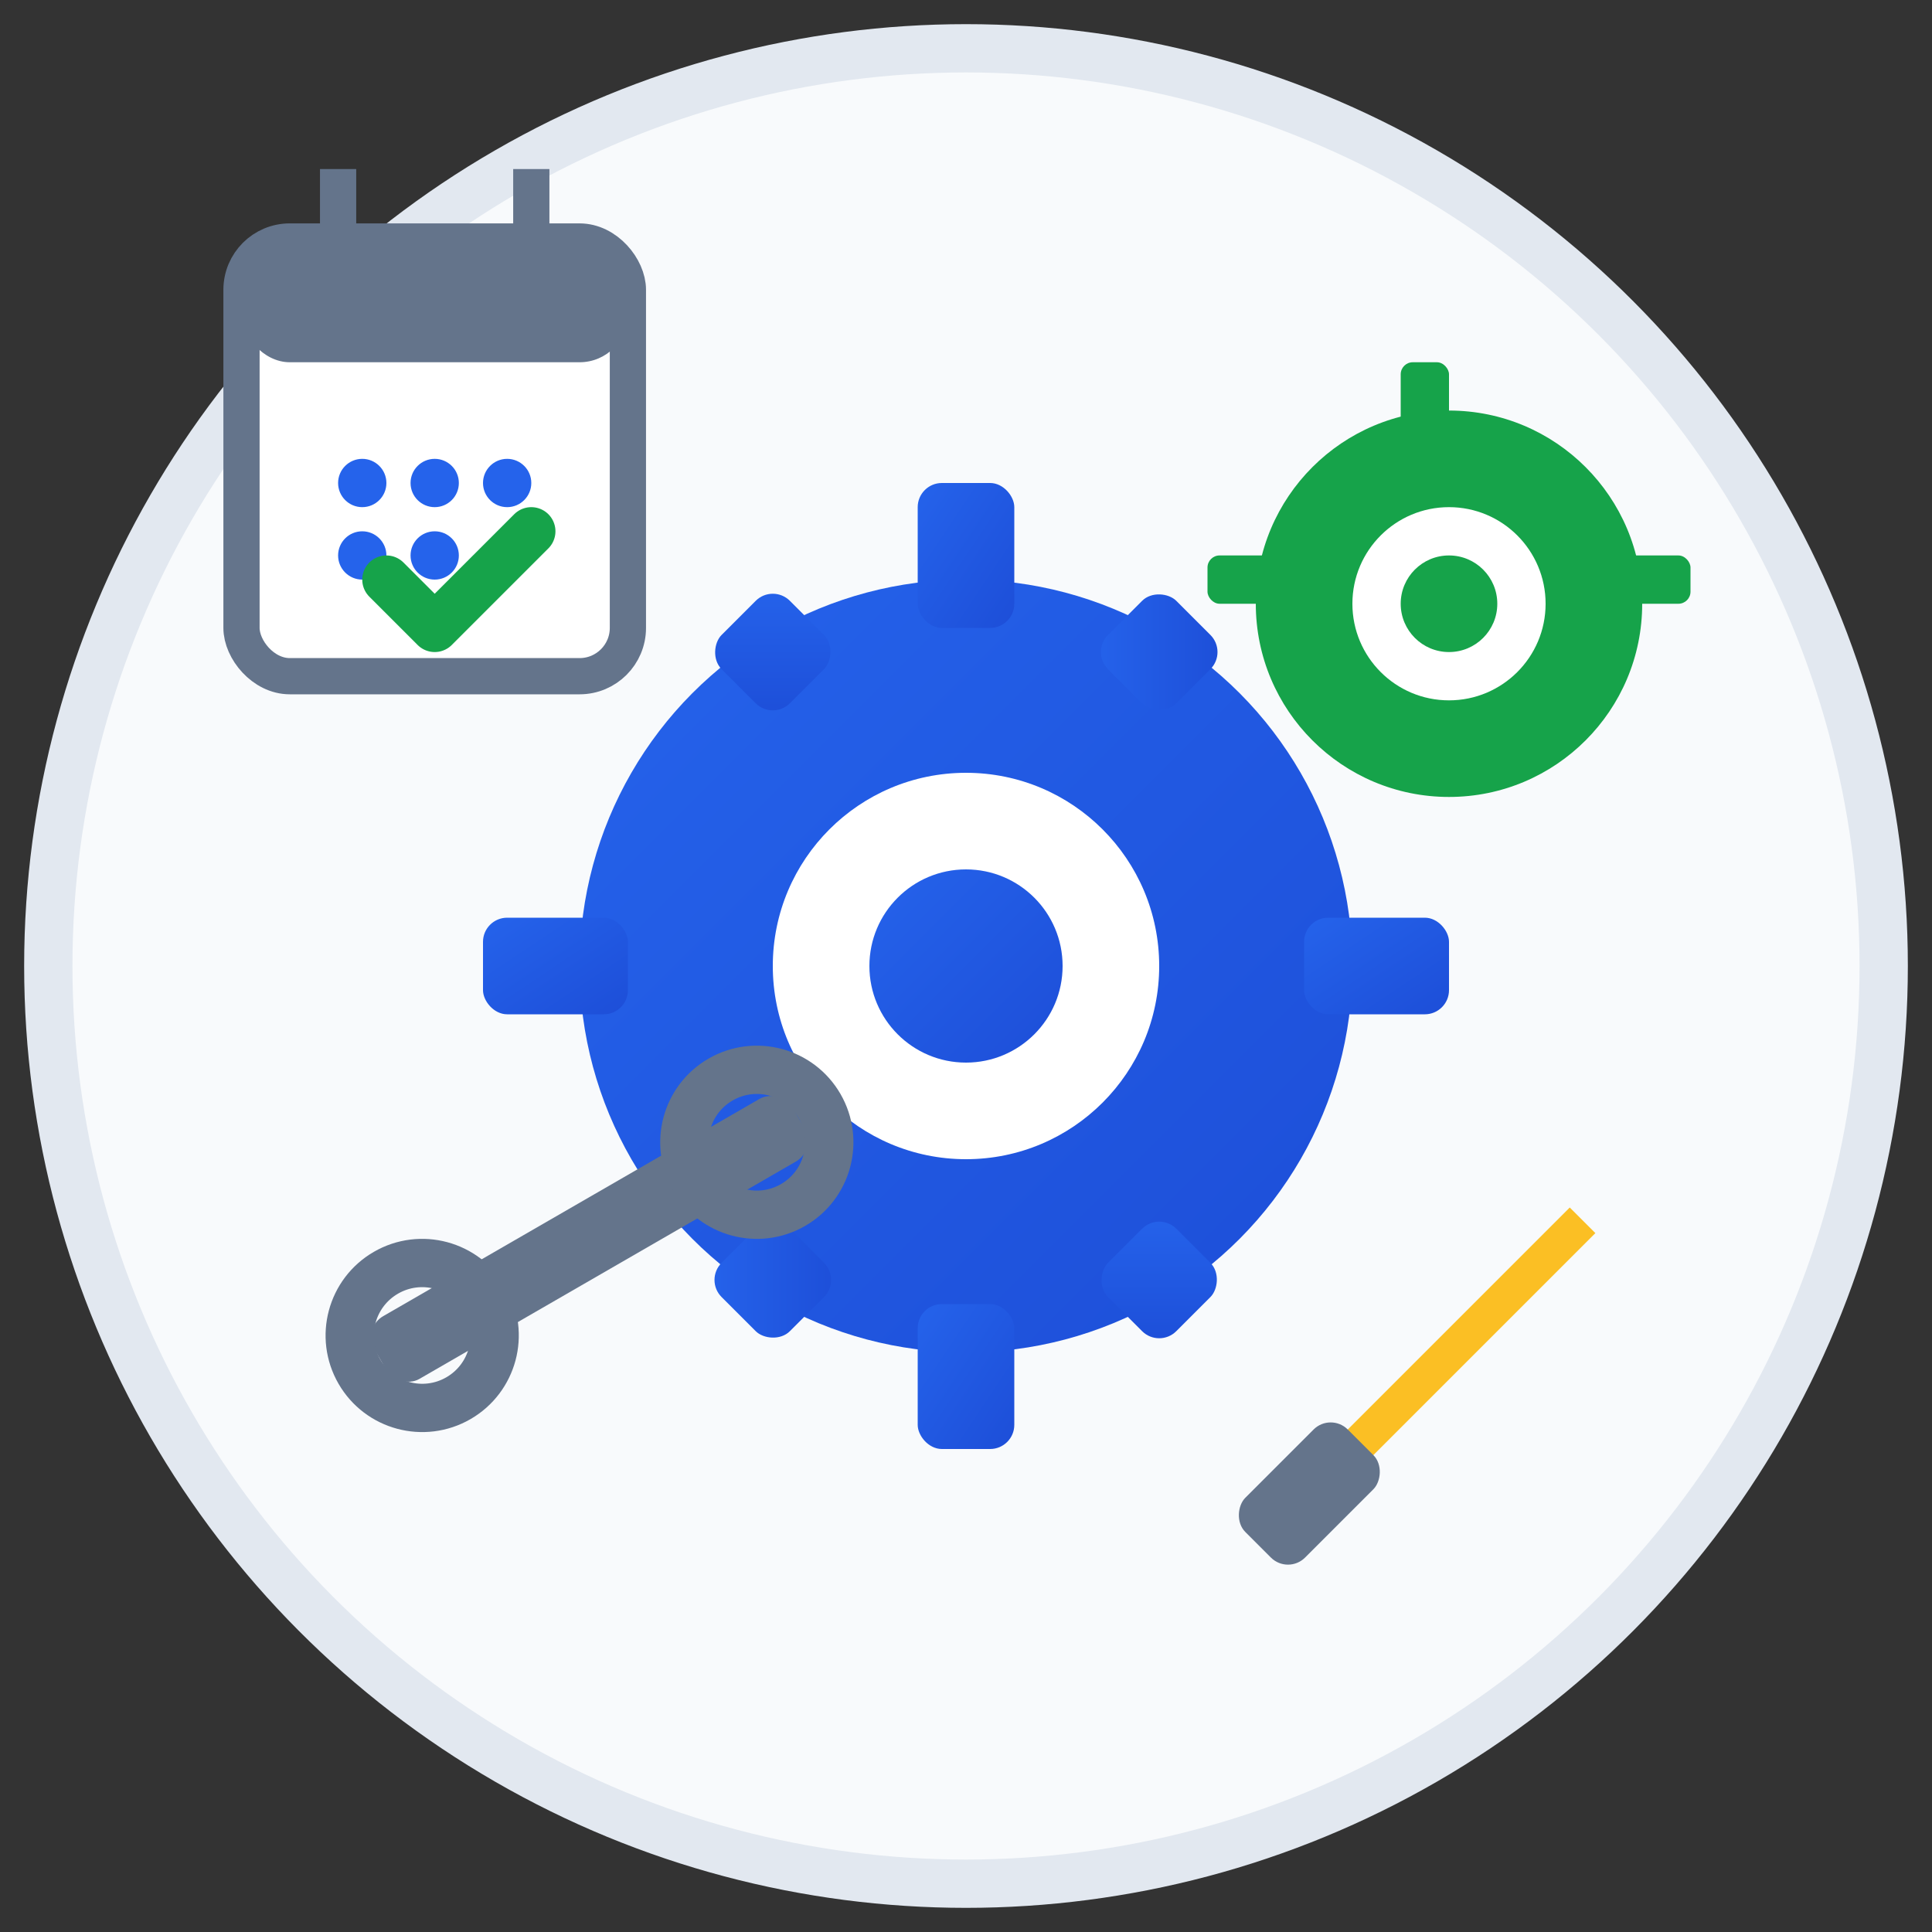 <svg width="80" height="80" viewBox="0 0 80 80" fill="none" xmlns="http://www.w3.org/2000/svg">
  <rect x="0" y="0" width="80" height="80" fill="#333333" stroke="none"/>
  <defs>
    <linearGradient id="maintGradient" x1="0%" y1="0%" x2="100%" y2="100%">
      <stop offset="0%" style="stop-color:#2563eb;stop-opacity:1" />
      <stop offset="100%" style="stop-color:#1d4ed8;stop-opacity:1" />
    </linearGradient>
  </defs>
  
  <!-- Background circle -->
  <circle cx="40" cy="40" r="38" fill="#f8fafc" stroke="#e2e8f0" stroke-width="2"/>
  
  <!-- Main gear -->
  <circle cx="40" cy="40" r="16" fill="url(#maintGradient)"/>
  <circle cx="40" cy="40" r="8" fill="#ffffff"/>
  <circle cx="40" cy="40" r="4" fill="url(#maintGradient)"/>
  
  <!-- Gear teeth -->
  <g fill="url(#maintGradient)">
    <rect x="38" y="20" width="4" height="6" rx="1"/>
    <rect x="38" y="54" width="4" height="6" rx="1"/>
    <rect x="20" y="38" width="6" height="4" rx="1"/>
    <rect x="54" y="38" width="6" height="4" rx="1"/>
    <rect x="30" y="25" width="4" height="4" rx="1" transform="rotate(45 32 27)"/>
    <rect x="46" y="25" width="4" height="4" rx="1" transform="rotate(-45 48 27)"/>
    <rect x="30" y="51" width="4" height="4" rx="1" transform="rotate(-45 32 53)"/>
    <rect x="46" y="51" width="4" height="4" rx="1" transform="rotate(45 48 53)"/>
  </g>
  
  <!-- Small gear -->
  <circle cx="60" cy="25" r="8" fill="#16a34a"/>
  <circle cx="60" cy="25" r="4" fill="#ffffff"/>
  <circle cx="60" cy="25" r="2" fill="#16a34a"/>
  
  <!-- Small gear teeth -->
  <g fill="#16a34a">
    <rect x="58" y="15" width="2" height="3" rx="0.5"/>
    <rect x="58" y="29" width="2" height="3" rx="0.5"/>
    <rect x="50" y="23" width="3" height="2" rx="0.5"/>
    <rect x="67" y="23" width="3" height="2" rx="0.5"/>
  </g>
  
  <!-- Wrench -->
  <g transform="translate(15, 55) rotate(-30)">
    <rect x="0" y="0" width="20" height="3" rx="1" fill="#64748b"/>
    <circle cx="2" cy="1.5" r="3" fill="none" stroke="#64748b" stroke-width="2"/>
    <circle cx="18" cy="1.5" r="3" fill="none" stroke="#64748b" stroke-width="2"/>
  </g>
  
  <!-- Screwdriver -->
  <g transform="translate(65, 50) rotate(45)">
    <rect x="0" y="0" width="1.5" height="15" fill="#fbbf24"/>
    <rect x="-1" y="13" width="3.5" height="6" rx="1" fill="#64748b"/>
  </g>
  
  <!-- Calendar/schedule icon -->
  <rect x="10" y="10" width="16" height="18" rx="2" fill="#ffffff" stroke="#64748b" stroke-width="1.5"/>
  <rect x="10" y="10" width="16" height="5" rx="2" fill="#64748b"/>
  <line x1="14" y1="7" x2="14" y2="13" stroke="#64748b" stroke-width="1.5"/>
  <line x1="22" y1="7" x2="22" y2="13" stroke="#64748b" stroke-width="1.5"/>
  
  <!-- Calendar dots -->
  <g fill="#2563eb">
    <circle cx="15" cy="20" r="1"/>
    <circle cx="18" cy="20" r="1"/>
    <circle cx="21" cy="20" r="1"/>
    <circle cx="15" cy="23" r="1"/>
    <circle cx="18" cy="23" r="1"/>
  </g>
  
  <!-- Check mark -->
  <path d="M16 24 L18 26 L22 22" stroke="#16a34a" stroke-width="2" fill="none" stroke-linecap="round" stroke-linejoin="round"/>
</svg>
